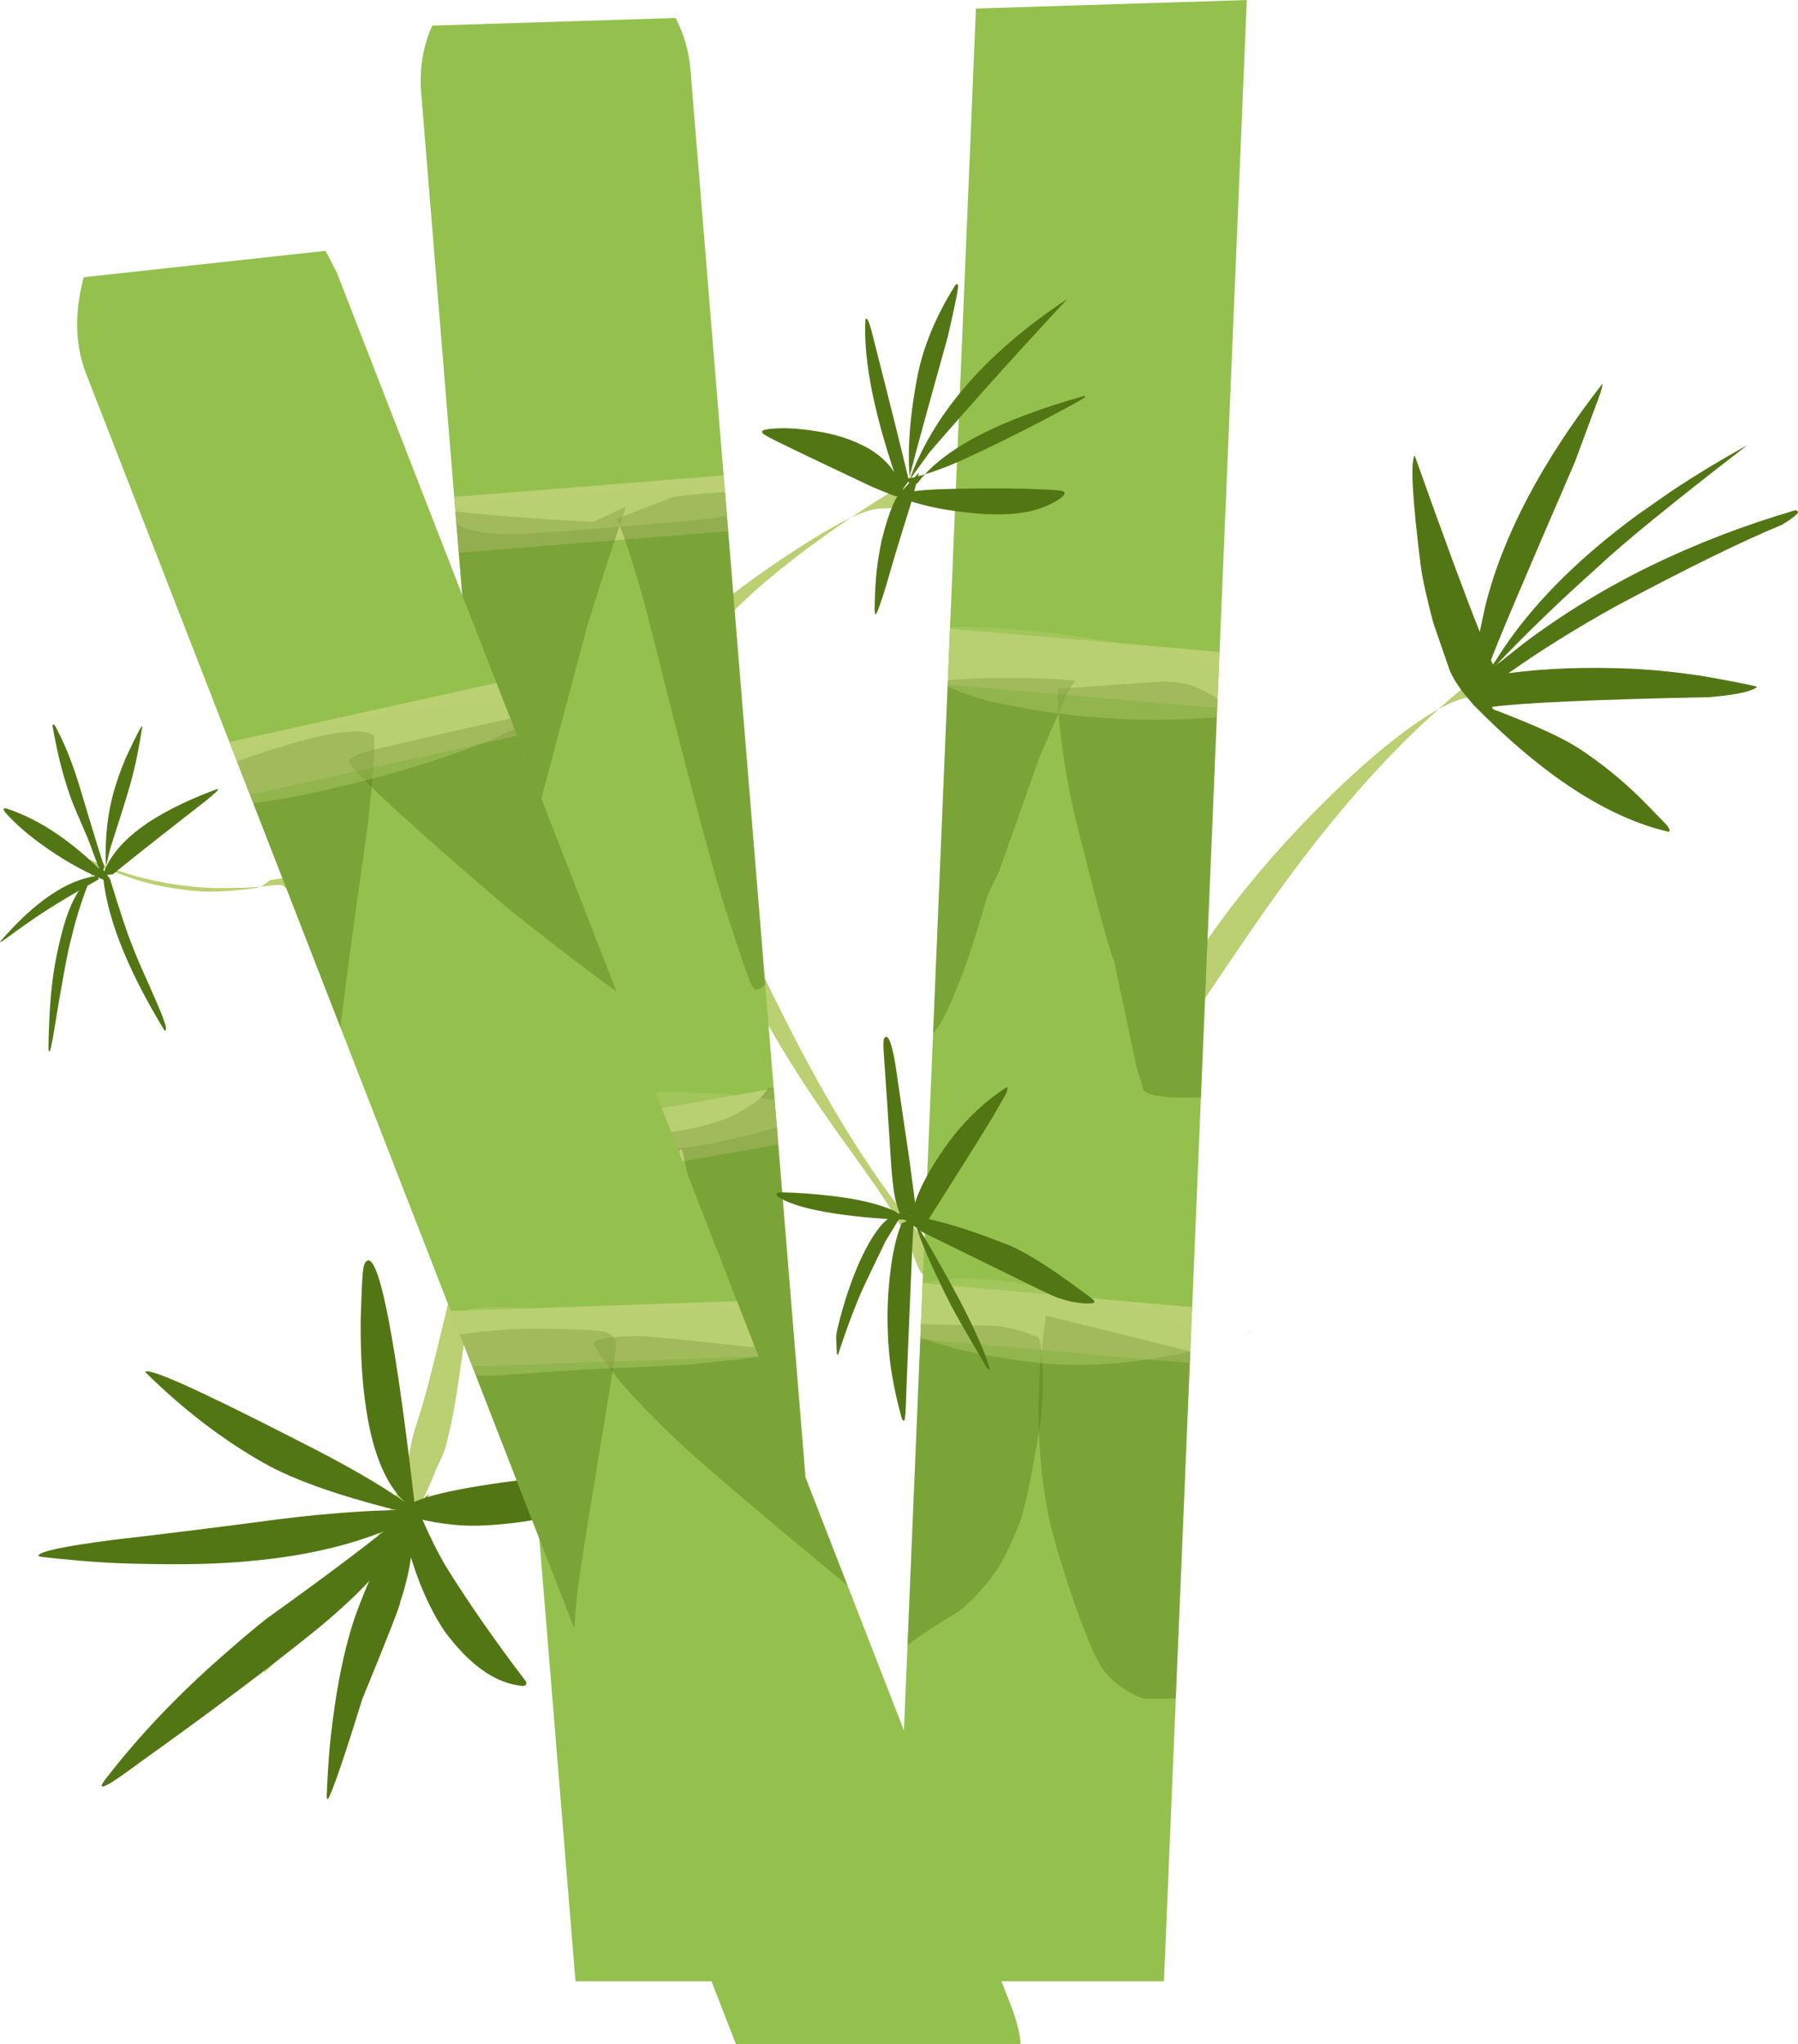 <?xml version="1.0" encoding="UTF-8"?>
<!DOCTYPE svg PUBLIC '-//W3C//DTD SVG 1.0//EN'
          'http://www.w3.org/TR/2001/REC-SVG-20010904/DTD/svg10.dtd'>
<svg height="1644.2" preserveAspectRatio="xMidYMid meet" version="1.0" viewBox="-52.4 242.7 1446.8 1644.2" width="1446.8" xmlns="http://www.w3.org/2000/svg" xmlns:xlink="http://www.w3.org/1999/xlink" zoomAndPan="magnify"
><g
  ><g fill="#bad072" id="change1_1"
    ><path d="M341.721,1197.935C338.282,1196.301,336.712,1198.285,334.985,1201.288C333.259,1204.291,331.373,1208.311,329.332,1213.35C327.291,1218.388,325.084,1224.44,320.48,1241.782C315.876,1259.123,309.793,1284.378,304.742,1305.472C299.691,1326.566,295.5,1343.397,292.207,1355.988C288.915,1368.58,286.434,1376.879,284.248,1383.528C282.061,1390.178,279.508,1397.838,278.157,1406.023C276.806,1414.207,274.553,1421.664,272.177,1428.855C269.801,1436.047,267.294,1442.969,262.69,1454.426C258.086,1465.882,250.317,1481.673,240.886,1496.938C231.456,1512.203,220.351,1526.934,207.632,1541.167C194.913,1555.399,180.315,1568.976,169.153,1579.743C157.991,1590.51,157.991,1590.51,163.374,1581.466C163.374,1581.466,180.315,1568.976,196.739,1556.64C213.164,1544.305,227.814,1531.376,240.58,1517.788C253.346,1504.2,264.22,1489.949,273.275,1475.077C282.33,1460.205,285.62,1453.877,288.764,1447.27C291.909,1440.664,294.876,1433.76,297.7,1426.58C300.524,1419.4,304.714,1412.841,306.66,1404.755C308.606,1396.669,310.115,1390.975,312.069,1380.77C314.024,1370.565,316.321,1355.79,319.084,1336.517C321.848,1317.245,324.812,1293.317,328.005,1264.751C331.199,1236.185,332.533,1228.873,333.853,1222.664C335.172,1216.455,336.464,1211.341,337.735,1207.326C339.005,1203.31,340.252,1200.392,339.222,1198.956C338.343,1198.47,341.57,1196.985,341.721,1197.935 Z"
    /></g
    ><g fill="#bad072" id="change1_18"
    ><path d="M244.179,938.14C241.458,936.798,239.517,936.988,237.572,937.226C235.628,937.465,233.68,937.754,231.902,937.219C230.124,936.685,228.187,936.979,217,939.586C205.813,942.193,185.441,947.119,182.289,947.738C179.136,948.357,176.168,948.898,173.392,949.367C170.616,949.835,168.039,950.235,165.667,950.57C163.296,950.905,160.165,956.09,152.791,957.107C145.418,958.124,138.139,958.881,130.924,959.382C123.709,959.884,116.596,960.124,111.377,959.819C106.159,959.514,100.022,959.11,87.533,957.219C75.044,955.328,63.118,952.444,51.861,948.549C40.604,944.654,29.935,939.762,25.311,940.051C20.686,940.34,20.686,940.34,19.713,934.196C19.713,934.196,31.897,939.452,44.639,943.714C57.381,947.976,70.723,951.239,84.612,953.511C98.502,955.783,113.017,957.052,121.393,957.02C129.77,956.988,136.133,957.03,142.47,956.831C148.807,956.631,155.208,956.177,161.693,955.464C168.178,954.751,174.732,953.783,176.279,955.826C177.826,957.87,180.027,957.371,182.376,956.773C184.725,956.175,187.241,955.489,189.927,954.717C192.613,953.946,195.486,953.098,213.353,946.681C231.22,940.264,232.916,939.793,234.609,939.371C236.303,938.95,238.306,937.021,239.978,936.792C241.65,936.564,243.32,936.385,242.563,936.03C241.343,936.452,244.641,937.363,244.179,938.14 Z"
    /></g
    ><g fill="#bad072" id="change1_21"
    ><path d="M505.94,927.005C493.615,894.825,509.981,945.995,529.761,994.012C549.541,1042.029,577.364,1089.649,607.254,1133.314C637.144,1176.978,669.856,1217.138,680.135,1245.594C690.413,1274.051,690.413,1274.051,702.476,1253.785C702.476,1253.785,673.277,1219.173,647.981,1181.7C622.686,1144.227,599.298,1102.704,576.033,1056.069C552.767,1009.434,528.69,957.131,513.171,927.876C502.24,927.591,501.351,898.036,505.94,927.005 Z"
    /></g
    ><g fill="#bad072" id="change1_16"
    ><path d="M449.397,890.218C449.003,882.752,450.077,866.902,452.89,851.487C455.703,836.071,460.377,821.07,466.695,806.518C473.013,791.966,481.143,777.837,490.453,765.008C499.762,752.179,513.833,739.424,530.48,725.98C547.126,712.537,567.119,698.282,590.602,683.195C614.086,668.107,641.077,652.183,655.943,651.803C670.808,651.424,670.808,651.424,668.369,636.025C668.369,636.025,642.215,652.003,620.786,666.952C599.358,681.901,580.628,696.143,564.669,709.664C548.711,723.186,535.558,735.983,524.793,748.121C514.028,760.259,503.007,774.374,493.51,788.956C484.013,803.538,476.131,818.575,469.867,834.064C463.604,849.553,458.82,865.518,454.686,873.439C446.357,888.408,453.592,883.171,449.397,890.218 Z"
    /></g
    ><g fill="#bad072" id="change1_20"
    ><path d="M823.177,1191.822C832.269,1159.982,860.596,1097.083,892.777,1040.592C924.958,984.101,967.732,932.952,1012.389,888.524C1057.045,844.096,1105.216,806.131,1131.408,803.29C1157.6,800.449,1157.6,800.449,1153.232,772.87C1153.232,772.87,1110.872,805.235,1072.784,843.943C1034.696,882.651,998.188,928.128,961.574,980.641C924.961,1033.155,886.596,1092.965,862.772,1125.309C819.806,1189.815,842.32,1159.66,823.177,1191.822 Z"
    /></g
    ><g fill="#537614" id="change2_30"
    ><path d="M293.28,1444.223Q249.133,1482.532,162.683,1544.285Q150.052,1554.114,132.662,1569.382Q73.205,1620.47,31.285,1675.388Q22.072,1688.721,58.575,1661.481Q147.234,1598.238,204.563,1551.654Q257.594,1507.502,267.063,1482.095 Z"
    /></g
    ><g fill="#537614" id="change2_10"
    ><path d="M275.659,1465.921Q223.312,1491.726,149.244,1498.323Q112.379,1502.081,53.961,1500.441Q35.091,1500.041,13.33,1498.217Q-11.592,1495.983,-17.041,1495.25Q-21.739,1494.788,-21.525,1493.967Q-19.831,1488.901,39.008,1481.281Q101.554,1474.083,171.174,1464.835Q189.441,1462.586,202.229,1461.342Q243.688,1457.456,270.753,1457.392 Z"
    /></g
    ><g fill="#537614" id="change2_21"
    ><path d="M279.048,1460.497Q198.292,1441.252,160.128,1419.638Q110.07,1391.401,64.46,1346.321Q67.72,1340.236,185.287,1400.431Q244.906,1430.36,273.843,1451.402Q250.441,1429.924,242.322,1376.603Q237.493,1345.616,237.843,1304.782Q238.845,1269.874,239.772,1264.625Q240.569,1256.543,244.44,1256.471Q259.048,1260.935,281.214,1452.328 Z"
    /></g
    ><g fill="#537614" id="change2_20"
    ><path d="M276.612,1453.177Q293.303,1442.442,367.97,1432.987Q405.367,1428.628,429.387,1429.089Q441.668,1429.131,448.749,1429.768Q451.658,1430.735,449.331,1433.052Q405.451,1462.229,365.906,1467.075Q335.343,1471.132,315.853,1469.47Q289.128,1467.163,269.179,1459.701 Z"
    /></g
    ><g fill="#537614" id="change2_8"
    ><path d="M283.792,1456.558Q297.426,1488.362,308.128,1505.454Q334.159,1547.095,370.717,1595.11Q372.141,1598.445,368.379,1598.876Q335.582,1596.077,305.013,1554.366Q280.531,1517.446,268.697,1456.731 Z"
    /></g
    ><g fill="#537614" id="change2_13"
    ><path d="M287.171,1466.699Q263.41,1460.085,233.193,1543.404Q222.923,1573.897,216.861,1615.389Q213.192,1641.133,212.044,1658.551Q211.043,1673.332,210.456,1687.429Q210.512,1690.071,211.599,1689.817Q217.7,1678.558,239.2,1609.211Q270.276,1533.538,269.615,1531.392Q279.224,1503.569,280.818,1470.361 Z"
    /></g
    ><g fill="#537614" id="change2_37"
    ><path d="M28.952,941.764Q8.053,953.348,-1.744,989.856Q-8.237,1013.586,-10.707,1036.233Q-12.247,1049.893,-13.002,1069.559Q-13.378,1079.352,-13.387,1086.564Q-13.401,1087.87,-12.711,1088.372Q-12.18,1088.399,-11.967,1087.475Q-11.356,1085.215,-10.012,1078.512Q0.824,1011.497,5.244,996.369Q11.296,970.226,23.828,940.603 Z"
    /></g
    ><g fill="#537614" id="change2_12"
    ><path d="M30.057,941.764Q33.032,994.401,79.754,1071.294Q81.242,1073.03,81.136,1068.995Q81.012,1067.736,78.764,1061.453Q77.909,1058.132,60.222,1018.594Q55.795,1008.103,53.071,1000.901Q48.621,990.237,36.021,949.471 Z"
    /></g
    ><g fill="#537614" id="change2_19"
    ><path d="M30.335,946.756Q43.479,906.621,121.817,877.563Q123.76,877.281,122.362,878.847Q121.114,880.388,113.923,886.29Q50.631,935.647,38.402,945.972 Z"
    /></g
    ><g fill="#537614" id="change2_32"
    ><path d="M33.278,944.793Q30.747,913.317,37.931,884.036Q41.503,869.763,48.637,852.701Q62.572,822.823,62.076,827.308Q57.922,853.537,54.252,866.564Q51.933,877.021,37.079,922.728Q35.147,929.129,32.988,939.601 Z"
    /></g
    ><g fill="#537614" id="change2_6"
    ><path d="M29.845,947.247Q28.822,945.895,18.803,918.457L6.828,890.41Q4.685,885.071,2.332,878.027Q-5.132,855.437,-10.158,826.559Q-9.464,823.189,-6.167,830.092Q0.372,842.837,5.259,856.288Q7.984,863.628,11.235,873.988Q29.907,936.604,31.47,939.202 Z"
    /></g
    ><g fill="#537614" id="change2_27"
    ><path d="M36.957,951.173Q-5.685,906.391,-47.639,892.879Q-50.09,892.768,-49.372,894.209Q-48.561,896.149,-43.989,900.735Q-32.681,912.178,-18.87,921.966Q4.564,939.084,31.039,950.494 Z"
    /></g
    ><g fill="#537614" id="change2_33"
    ><path d="M25.676,947.247Q-10.703,951.925,-52.363,1000.231Q-52.273,1000.984,-48.576,998.361Q-25.104,981.129,-12.15,973.103Q-1.122,966.017,27.289,949.836 Z"
    /></g
    ><g fill="#94c04d" id="change3_3"
    ><path d="M491.224,257.163L295.43,263.309Q284.394,287.796,286.436,316.346L410.689,1836.369L628.879,1836.37L503.178,298.628Q501.188,276.064,491.224,257.163 Z"
    /></g
    ><g fill="#94c04d" id="change3_2"
    ><path d="M950.857,242.737L732.915,249.578L666.543,1836.369L884.198,1836.37L950.857,242.737 Z"
    /></g
    ><g fill="#bad072" id="change1_6"
    ><path d="M690.027,1274.923L688.143,1319.956L904.995,1339.166L906.879,1294.133L690.027,1274.923 Z"
    /></g
    ><g fill="#bad072" id="change1_13"
    ><path d="M712.047,748.48L711.919,751.535L710.164,793.507L927.042,812.078L928.925,767.051L712.047,748.48 Z"
    /></g
    ><g fill="#bad072" id="change1_5"
    ><path d="M529.864,625.095L313.089,642.405L316.757,687.28L533.533,669.97L531.165,641.01L529.864,625.095 Z"
    /></g
    ><g fill="#bad072" id="change1_12"
    ><path d="M570.174,1118.216L355.098,1156.31L358.782,1201.382L573.859,1163.288L572.849,1150.933L570.174,1118.216 Z"
    /></g
    ><g fill="#537614" fill-opacity=".369" id="change2_9"
    ><path d="M667.449,1305.781L639.682,1415.273L611.914,1524.766L667.449,1305.781"
    /></g
    ><g fill="#537614" fill-opacity=".369" id="change2_16"
    ><path d="M688.653,1307.767L677.849,1566.056Q692.652,1554.606,719.31,1538.657Q735.153,1525.763,745.538,1511.18Q756.161,1498.415,769.064,1464.974Q775.225,1445.92,785.377,1383.906Q787.389,1356.6,786.439,1343.197Q785.618,1318.829,782.414,1317.99Q760.375,1309.84,749.254,1309.219L688.653,1307.767 Z"
    /></g
    ><g fill="#537614" fill-opacity=".369" id="change2_18"
    ><path d="M789.137,1300.88L786.467,1321.694Q784.199,1342.317,783.542,1362.179L783.287,1381.851Q783.584,1420.814,790.325,1456.731Q793.942,1479.179,812.939,1534.572Q820.673,1556.348,828.722,1574.518Q835.867,1587.496,838.255,1589.248Q849.587,1602.394,868.115,1609.209Q871.446,1609.242,874.531,1609.242Q885.755,1609.242,893.711,1608.806L905.392,1329.669L789.137,1300.88 Z"
    /></g
    ><g fill="#537614" fill-opacity=".369" id="change2_17"
    ><path d="M757.475,787.992L738.97,788.23Q723.318,788.653,710.315,789.825L698.442,1073.752Q705.076,1067.4,714.262,1045.556Q727.749,1014.19,741.532,965.124Q742.596,961.777,751.37,943.96L784.309,851.136L805.536,802.131Q807.363,797.84,812.822,790.187Q793.127,788.016,757.475,787.992 Z"
    /></g
    ><g fill="#537614" fill-opacity=".369" id="change2_4"
    ><path d="M885.128,790.793L883.945,790.804L798.938,796.724Q798.532,804.518,799.062,814.259Q803.201,861.747,814.234,906.307Q840.758,1011.487,843.867,1014.609L861.995,1100.701L866.837,1115.979L867.045,1118.011Q868.71,1125.653,901.975,1125.653Q908.378,1125.612,913.927,1125.492L927.35,804.712Q919.025,799.086,910.53,795.734Q903.082,791.88,885.128,790.793 Z"
    /></g
    ><g fill="#537614" fill-opacity=".369" id="change2_31"
    ><path d="M530.555,638.944L526.545,638.989Q510.187,639.349,488.748,642.591L443.756,660.075Q450.533,672.946,466.63,729.589Q512.964,914.119,526.98,959.948Q540.847,1004.711,550.823,1031.606Q553.895,1038.93,556.572,1038.93Q556.826,1038.93,557.077,1038.863Q560.754,1036.952,563.351,1034.768L531.395,643.815L531.165,641.01L530.996,638.945Q530.777,638.944,530.555,638.944 Z"
    /></g
    ><g fill="#537614" fill-opacity=".369" id="change2_35"
    ><path d="M451.381,650.157L424.936,662.483Q370.321,659.858,314.052,654.16L314.051,654.162L315.21,668.35L343.718,1017.096L378.865,901.47L420.041,746.528Q433.781,701.876,451.382,650.157 Z"
    /></g
    ><g fill="#537614" fill-opacity=".369" id="change2_5"
    ><path d="M570.14,1117.8L565.551,1118.09Q561.383,1124.725,554.209,1130.281Q533.646,1143.228,525.927,1144.524Q502.564,1152.401,467.18,1155.966L493.557,1174.347Q494.011,1166.916,495.254,1166.916Q495.97,1166.916,496.946,1169.376Q520.37,1281.129,537.161,1330.841Q587.223,1466.896,600.853,1493.52L573.275,1156.154L572.849,1150.933L570.174,1118.216L570.14,1117.8 Z"
    /></g
    ><g fill="#bad072" fill-opacity=".369" id="change1_2"
    ><path d="M482.258,636.941Q477.505,636.941,473.554,637.105Q466.281,637.292,452.275,638.064Q450.316,638.46,356.252,644.242Q331.488,646.346,315.46,649.921Q314.559,650.278,313.762,650.642L314.858,664.04L314.859,664.05Q319.86,667.042,322.911,667.944Q335.664,672.298,357.939,672.298Q365.522,672.298,374.21,671.794Q391.641,671.105,499.021,661.831Q516.159,660.218,532.539,657.836L531.432,644.267L531.395,643.815L531.165,641.01L531.086,640.045Q523.54,638.875,519.102,638.5Q496.883,636.941,482.258,636.941 Z"
    /></g
    ><g fill="#bad072" fill-opacity=".369" id="change1_7"
    ><path d="M452.518,1120.754L449.22,1120.756L421.554,1120.966L398.508,1121.865L377.307,1123.503L357.95,1125.88L352.687,1126.816L356.655,1175.362Q362.242,1175.485,368.479,1175.537Q405.487,1175.261,439.12,1172.264Q481.746,1168.776,511.824,1163.804Q527.241,1161.578,555.622,1154.337Q564.285,1152.038,572.726,1149.459L570.945,1127.643Q563.778,1126.134,555.631,1125.006Q547.39,1124.061,537.72,1123.326Q533.778,1122.827,505.493,1121.594Q481.864,1120.754,452.518,1120.754 Z"
    /></g
    ><g fill="#bad072" fill-opacity=".369" id="change1_17"
    ><path d="M352.687,1126.816L340.438,1128.995L324.771,1132.85L310.948,1137.443L298.969,1142.775L288.835,1148.847L280.545,1155.657L280.348,1158.029Q281.177,1162.67,291.804,1166.494Q302.431,1170.318,322.855,1173.323Q334.759,1174.88,356.655,1175.362L352.687,1126.816 Z"
    /></g
    ><g fill="#bad072" fill-opacity=".369" id="change1_19"
    ><path d="M721.939,1271.003L716.459,1271.083Q700.511,1271.563,690.502,1274.921Q690.258,1275.003,690.017,1275.087L688.229,1317.903L698.099,1322.113L717.371,1327.745L741.501,1332.861L770.49,1337.461Q773.026,1337.897,785.72,1339.169Q803.912,1340.582,815.915,1340.582Q818.917,1340.582,821.532,1340.494Q853.84,1339.809,884.673,1333.894Q895.759,1331.963,905.378,1329.896L906.195,1310.469L842.167,1290.268Q825.815,1285.436,808.546,1281.737Q795.493,1278.647,764.656,1274.256Q739.943,1271.003,721.939,1271.003 Z"
    /></g
    ><g fill="#bad072" fill-opacity=".369" id="change1_3"
    ><path d="M957.311,1312.218L944.429,1318.664Q946.137,1317.971,947.723,1317.268Q951.583,1315.499,952.209,1315.132Q955.009,1313.697,957.316,1312.218 Z"
    /></g
    ><g fill="#bad072" fill-opacity=".369" id="change1_15"
    ><path d="M720.388,747.063L718.042,747.069Q715.042,747.085,712.1,747.141L712.047,748.48L712.044,748.565L711.54,760.595L710.318,789.825L710.114,794.618Q712.035,795.58,714.209,796.64Q728.564,802.9,749.101,807.96Q784.737,814.979,791.876,815.571Q834.674,821.659,877.565,821.659Q905.555,821.48,926.719,819.679L928.56,775.797L864.77,762.623L836.662,757.933Q789.801,750.96,777.445,750.117Q746.708,747.063,720.388,747.063 Z"
    /></g
    ><g fill="#94c04d" id="change3_1"
    ><path d="M209.581,444.464L15.012,465.701Q3.783,507.357,16.179,541.41L539.801,1886.962L768.894,1886.963Q768.219,1875.691,761.999,1858.301L218.84,462.545L209.581,444.464 Z"
    /></g
    ><g fill="#bad072" id="change1_4"
    ><path d="M347.058,792.028L132.19,839.522L146.636,876.644L148.713,881.981L363.581,834.487L347.058,792.028 Z"
    /></g
    ><g fill="#bad072" id="change1_10"
    ><path d="M540.575,1289.309L310.328,1297.285L327.627,1341.737L557.874,1333.761L540.575,1289.309 Z"
    /></g
    ><g fill="#537614" fill-opacity=".369" id="change2_24"
    ><path d="M377.507,1311.443L368.994,1311.558Q345.915,1312.17,317.621,1316.026L323.787,1331.871L409.708,1552.661Q411.274,1528.391,413.417,1514.632Q415.865,1494.812,440.747,1345.159Q444.099,1322.914,443.363,1321.853Q439.478,1314.133,432.074,1313.647Q423.783,1311.824,377.507,1311.443 Z"
    /></g
    ><g fill="#537614" fill-opacity=".369" id="change2_2"
    ><path d="M462.352,1317.383L461.932,1317.387Q426.853,1317.815,425.229,1322.946Q423.582,1324.505,445.746,1352.877Q448.183,1356.406,466.716,1376.021Q489.766,1399.591,508.092,1415.612Q544.452,1447.818,629.625,1518.139L557.874,1333.761L554.924,1326.181Q550.166,1325.956,546.799,1325.696Q482.558,1318.358,462.352,1317.383 Z"
    /></g
    ><g fill="#537614" fill-opacity=".369" id="change2_14"
    ><path d="M234.972,830.952Q234.292,830.952,233.598,830.979L223.589,831.624Q195.198,834.925,138.253,855.111L139.842,859.186L146.636,876.644L148.713,881.981L221.569,1069.2Q225.267,1034.992,244.05,902.209Q248.894,853.823,248.773,847.51Q249.381,834.044,247.938,834.041Q242.209,830.952,234.972,830.952 Z"
    /></g
    ><g fill="#537614" fill-opacity=".369" id="change2_3"
    ><path d="M358.2,820.659Q317.362,829.525,250.981,845.062Q227.623,850.658,228.396,855.705Q238.254,872.575,358.402,975.146Q409.238,1015.33,443.662,1040.271L358.2,820.659 Z"
    /></g
    ><g fill="#bad072" fill-opacity=".369" id="change1_8"
    ><path d="M345.74,1293.918Q343.651,1293.918,336.573,1294.274Q329.873,1294.784,323.934,1296.11L318.185,1297.641Q314.664,1298.74,311.449,1300.166L314.696,1308.509L314.696,1308.511L317.621,1316.026L317.602,1315.977L317.621,1316.026L322.511,1328.592L323.66,1331.543L323.778,1331.846L323.787,1331.871L330.359,1348.757Q335.418,1349.252,340.95,1349.252Q341.166,1349.253,341.394,1349.253Q343.797,1349.253,347.557,1349.084L415.579,1344.444Q490.005,1341.091,503.402,1340.151Q544.984,1336.121,557.943,1333.944L557.874,1333.761L543.394,1296.552Q534.556,1295.462,521.882,1295.462Q520.854,1295.462,519.801,1295.469Q510.935,1295.739,475.193,1298.167Q462.427,1298.646,449.872,1298.646Q446.105,1298.646,442.358,1298.603Q397.426,1297.082,361.421,1294.271Q355.523,1293.977,347.345,1293.938L346.469,1293.94Q346.258,1293.918,345.74,1293.918 Z"
    /></g
    ><g fill="#bad072" fill-opacity=".369" id="change1_9"
    ><path d="M317.621,1316.026L323.773,1331.833L323.66,1331.543L317.621,1316.026 Z"
    /></g
    ><g fill="#bad072" fill-opacity=".369" id="change1_14"
    ><path d="M314.629,1308.339L317.621,1316.026L323.778,1331.846L317.621,1316.026L314.629,1308.339 Z"
    /></g
    ><g fill="#bad072" fill-opacity=".369" id="change1_11"
    ><path d="M353.678,809.04L346.09,811.612Q338.489,811.308,330.729,811.308Q259.265,811.308,174.356,837.123Q160.752,842.047,149.747,846.939Q143.085,849.901,137.374,852.852L138.256,855.111L139.833,859.164L139.838,859.176L139.842,859.186L146.636,876.644L148.713,881.981L151.299,888.628Q163.822,887.225,179.696,884.472Q200.699,880.278,220.404,875.648L239.784,870.91Q258.841,866.062,276.6,860.779Q312.118,850.213,342.447,837.904Q354.6,832.464,361.436,828.975L359.778,824.715L359.778,824.716L361.333,828.71L358.2,820.659L355.939,814.85L353.694,809.081L353.678,809.04 Z"
    /></g
    ><g fill="#537614" id="change2_36"
    ><path d="M669.535,1219.334Q702.041,1221.741,754.774,1242.497Q776.177,1249.963,817.582,1280.83Q826.749,1287.325,827.515,1288.309Q828.905,1290.337,827.359,1290.916Q816.044,1292.31,799.349,1286.768Q795.223,1285.351,785.398,1280.64L689.51,1233.628 Z"
    /></g
    ><g fill="#537614" id="change2_23"
    ><path d="M674,1218.522Q657.905,1217.553,639.78,1256.489Q629.213,1279.941,621.766,1310.235Q620.267,1316.753,620.457,1319.06L620.985,1331.493Q621.383,1332.958,622.033,1332.127Q630.46,1306.45,638.148,1287.893Q640.978,1280.526,660.255,1240.936 Z"
    /></g
    ><g fill="#537614" id="change2_25"
    ><path d="M673.189,1226.644Q667.924,1238.963,664.871,1259.381Q661.516,1282.828,661.793,1306.487Q662.172,1330.175,665.461,1349.193Q668.449,1366.227,672.131,1379.449Q673.689,1386.469,675.035,1385.283Q675.913,1385.758,676.482,1374.258Q676.738,1362.271,681.442,1251.352Q682.211,1234.144,683.086,1222.671 Z"
    /></g
    ><g fill="#537614" id="change2_1"
    ><path d="M683.742,1225.831Q690.636,1248.577,710.599,1288.255Q716.843,1301.099,741.345,1342.243Q745.463,1347.404,743.157,1340.97Q732.46,1306.291,683.145,1224.085 Z"
    /></g
    ><g fill="#537614" id="change2_38"
    ><path d="M680.495,1225.831Q682.404,1202.282,707.434,1166.457Q728.397,1136.168,757.619,1117.232Q758.937,1117.111,757.561,1121.413Q757.062,1123.099,748.316,1137.747Q747.199,1140.888,693.878,1224.907 Z"
    /></g
    ><g fill="#537614" id="change2_26"
    ><path d="M676.436,1224.613Q668.501,1218.783,665.905,1193.141Q665.177,1186.711,664.534,1177.301Q661.244,1124.447,658.563,1087.373Q657.979,1078.341,659.786,1076.989Q663.966,1074.063,668.129,1099.232L679.405,1175.851L684.858,1216.928 Z"
    /></g
    ><g fill="#537614" id="change2_22"
    ><path d="M668.318,1217.303Q651.015,1208.866,618.526,1204.868Q593.97,1202.021,577.472,1201.804Q570.646,1201.412,573.162,1205.009Q584.04,1212.565,610.838,1217.393Q641.219,1222.824,675.906,1223.749 Z"
    /></g
    ><g fill="#537614" id="change2_15"
    ><path d="M667.573,641.674Q650.622,635.108,644.752,632.114Q569.443,596.586,565.138,593.726Q556.086,589.17,565.863,587.869Q582.051,585.808,605.454,589.709Q624.804,592.798,639.701,599.979Q667.267,612.486,675.534,640.397 Z"
    /></g
    ><g fill="#537614" id="change2_7"
    ><path d="M672.571,638.212Q641.189,550.347,643.985,499.616Q645.621,496.838,648.627,507.88Q672.803,602.49,680.971,637.875Q675.194,601.198,685.756,545.73Q692.935,509.234,716.295,472.072Q719.425,469.167,718.168,476.222Q717.567,481.449,710.223,513.722Q678.167,628.191,678.549,631.234Q707.347,548.829,806.479,483.169Q745.395,548.778,695.619,606.482 Z"
    /></g
    ><g fill="#537614" id="change2_29"
    ><path d="M685.643,631.673Q716.229,590.326,819.885,561.226Q821.404,561.777,820.424,562.447Q816.302,565.182,808.412,569.342Q768.601,591.032,728.743,609.556Q696.71,624.951,670.416,629.338 Z"
    /></g
    ><g fill="#537614" id="change2_28"
    ><path d="M683.721,637.827Q694.354,635.828,740.898,635.553Q778.339,635.366,800.787,637.257Q808.071,638.664,800.005,644.128Q790.541,650.492,776.959,653.813Q756.545,658.585,724.367,654.801Q693.14,651.506,667.823,641.554 Z"
    /></g
    ><g fill="#537614" id="change2_11"
    ><path d="M674.878,635.904Q665.618,642.501,657.044,677.42Q653.408,694.435,652.376,709.129Q651.486,720.79,651.397,733.407Q651.572,737.627,652.461,736.771Q654.628,733.459,661.035,712.514Q665.92,694.648,680.517,647.941Q683.975,635.796,687.061,622.867 Z"
    /></g
    ><g fill="#537614" id="change2_34"
    ><path d="M1236.808,551.674L1236.745,551.685Q1200.303,598.557,1176.889,643.089Q1165.159,665.365,1156.641,687.079Q1148.122,708.792,1142.815,729.943L1138.31,750.952Q1121.254,708.345,1085.87,608.885Q1080.773,617.937,1090.804,697.615Q1092.961,713.821,1100.922,743.702L1113.906,781.285Q1117.209,789.544,1124.715,799.424L1133.271,809.709Q1216.897,894.787,1289.923,911.666Q1292.594,911.873,1289.254,906.85L1269.665,886.691Q1249.434,866.66,1228.829,852.141Q1217.777,843.913,1206.426,837.942Q1186.731,827.561,1150.349,813.701Q1148.1,812.912,1148.319,811.296Q1184.777,806.333,1322.876,803.472Q1351.548,801.134,1359.869,796.397L1361.632,795.175Q1354.534,793,1318.636,786.664Q1289.87,782.125,1260.831,780.612Q1205.633,778.271,1161.455,784.195Q1199.36,757.343,1247.034,730.785Q1333.823,684.41,1381.485,664.85Q1394.034,657.154,1394.464,654.547Q1393.649,652.869,1391.854,653.213Q1360.579,662.423,1331.31,673.712Q1302.042,685.001,1274.78,698.37Q1247.517,711.738,1222.262,727.186Q1197.007,742.633,1173.758,760.16L1151.011,778.207Q1188.201,739.076,1232.369,699.674Q1263.538,670.198,1353.682,600.747Q1320.848,618.953,1292.497,637.802L1265.268,656.812Q1239.159,675.983,1217.533,695.797Q1174.281,735.424,1148.963,777.622L1147.359,773.692Q1153.943,755.033,1214.769,614.583L1235.239,559.364Q1237.772,550.886,1236.808,551.674 Z"
    /></g
  ></g
></svg
>
